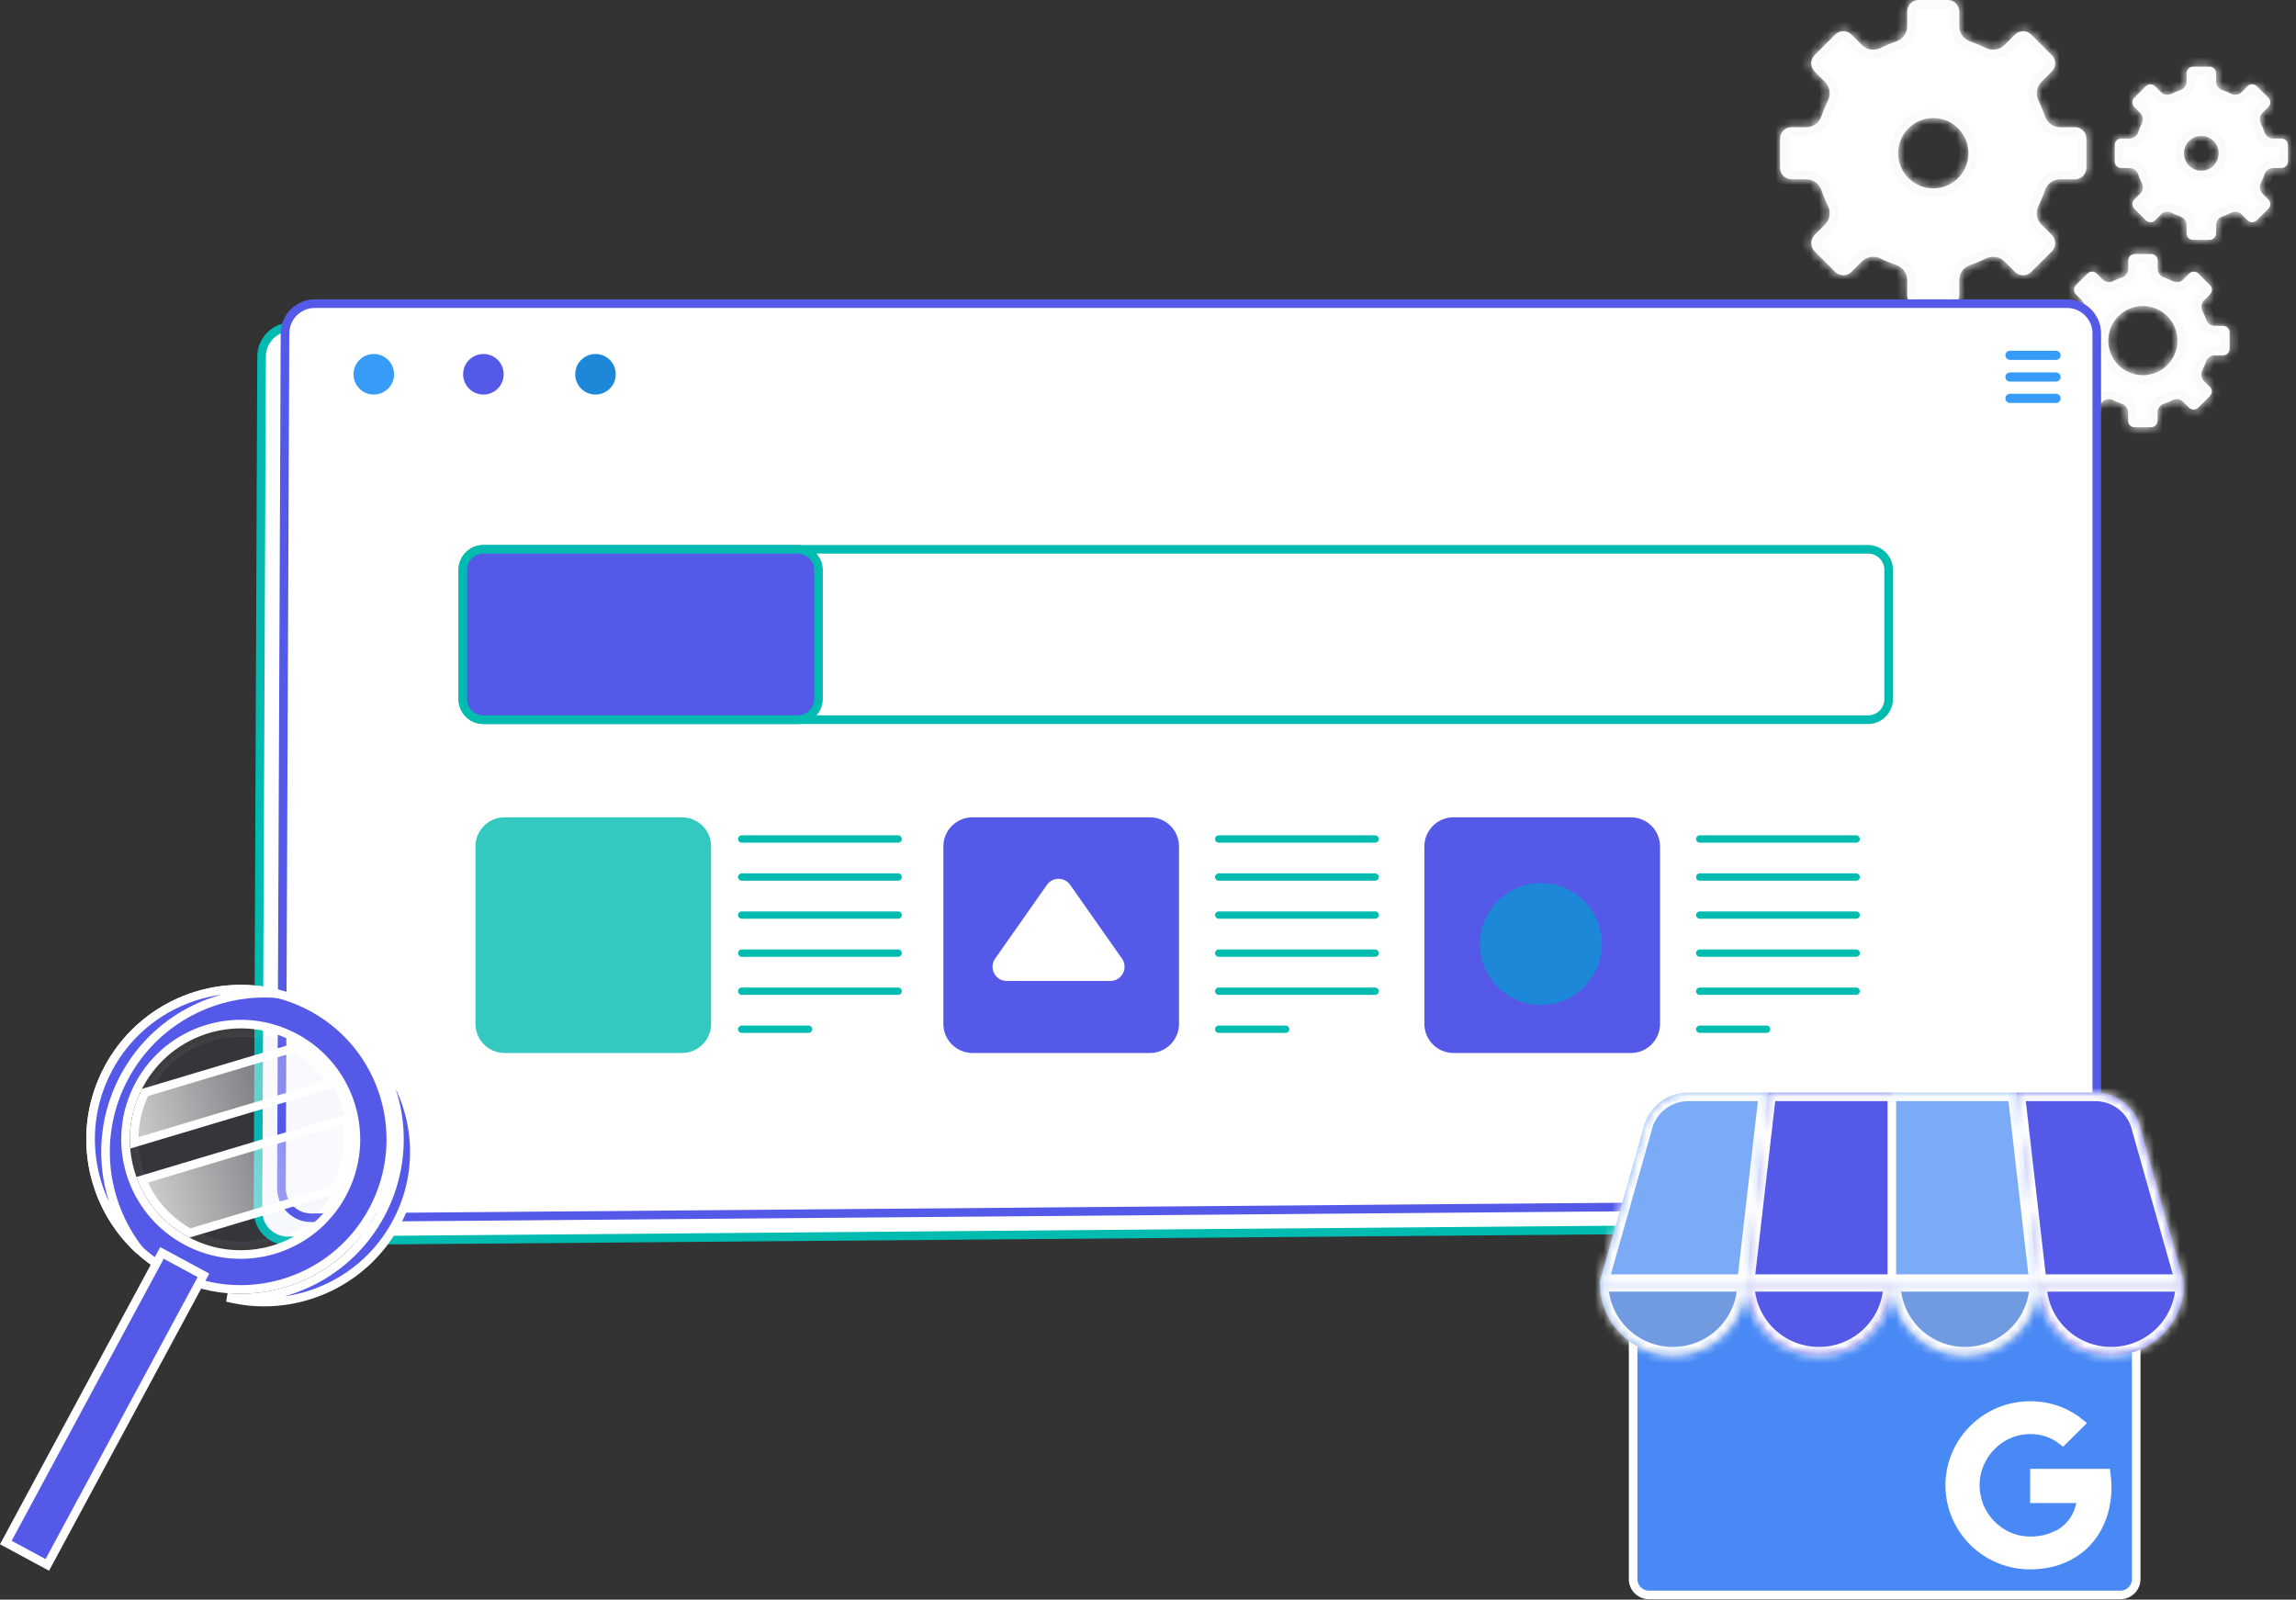 <svg xmlns="http://www.w3.org/2000/svg" width="267" height="186" viewBox="0 0 267 186" fill="none"><rect x="0" y="0" width="267" height="186" fill="#333333" stroke="none"/><path d="M237.639 38H33.889C31.971 38 30.42 39.552 30.42 41.47L30 140.824C30 142.742 31.552 144.294 33.47 144.294L237.639 142.615C239.557 142.615 241.109 141.064 241.109 139.145V41.47C241.109 39.552 239.55 38 237.639 38Z" fill="white" stroke="#00BCB0" stroke-miterlimit="10"></path><mask id="path-2-inside-1_1039_292" fill="white"><path d="M242.631 19.507V16.124C242.631 15.385 242.032 14.792 241.292 14.792H239.567C238.755 14.792 238.049 14.259 237.796 13.493C237.589 12.88 237.343 12.281 237.057 11.708C236.69 10.982 236.817 10.103 237.39 9.53L238.608 8.312C239.128 7.792 239.128 6.946 238.608 6.42L236.211 4.023C235.691 3.503 234.845 3.503 234.319 4.023L233.101 5.241C232.528 5.814 231.649 5.941 230.923 5.574C230.35 5.288 229.757 5.042 229.138 4.835C228.365 4.575 227.839 3.876 227.839 3.064V1.339C227.839 0.599 227.24 0 226.507 0H223.124C222.385 0 221.785 0.599 221.785 1.339V3.064C221.785 3.876 221.252 4.582 220.486 4.835C219.874 5.042 219.274 5.288 218.702 5.574C217.976 5.941 217.097 5.814 216.524 5.241L215.305 4.023C214.786 3.503 213.94 3.503 213.414 4.023L211.016 6.42C210.496 6.94 210.496 7.786 211.016 8.312L212.235 9.53C212.808 10.103 212.934 10.982 212.568 11.708C212.281 12.281 212.035 12.874 211.828 13.493C211.569 14.266 210.869 14.792 210.057 14.792H208.332C207.593 14.792 207 15.391 207 16.124V19.507C207 20.246 207.599 20.846 208.332 20.846H210.057C210.869 20.846 211.575 21.379 211.828 22.145C212.035 22.757 212.281 23.357 212.568 23.929C212.934 24.655 212.808 25.534 212.235 26.107L211.016 27.326C210.496 27.846 210.496 28.691 211.016 29.217L213.414 31.615C213.933 32.135 214.779 32.135 215.305 31.615L216.524 30.396C217.097 29.823 217.976 29.697 218.702 30.063C219.274 30.35 219.867 30.596 220.486 30.802C221.259 31.062 221.785 31.762 221.785 32.574V34.299C221.785 35.038 222.385 35.631 223.124 35.631H226.507C227.246 35.631 227.839 35.032 227.839 34.299V32.574C227.839 31.762 228.372 31.056 229.138 30.802C229.751 30.596 230.35 30.35 230.923 30.063C231.649 29.697 232.528 29.823 233.101 30.396L234.319 31.615C234.839 32.135 235.685 32.135 236.211 31.615L238.608 29.217C239.128 28.698 239.128 27.852 238.608 27.326L237.39 26.107C236.817 25.534 236.69 24.655 237.057 23.929C237.343 23.357 237.589 22.764 237.796 22.145C238.056 21.372 238.755 20.846 239.567 20.846H241.292C242.032 20.839 242.631 20.246 242.631 19.507ZM224.822 21.905C222.564 21.905 220.733 20.073 220.733 17.816C220.733 15.558 222.564 13.726 224.822 13.726C227.08 13.726 228.911 15.558 228.911 17.816C228.911 20.073 227.08 21.905 224.822 21.905Z"></path><path d="M259.274 40.566V38.648C259.274 38.228 258.935 37.895 258.522 37.895H257.549C257.09 37.895 256.69 37.596 256.544 37.156C256.431 36.81 256.291 36.47 256.124 36.151C255.918 35.737 255.984 35.245 256.311 34.918L257.003 34.226C257.296 33.933 257.296 33.453 257.003 33.16L255.651 31.808C255.358 31.515 254.879 31.515 254.586 31.808L253.893 32.501C253.567 32.827 253.074 32.894 252.661 32.687C252.335 32.527 252.002 32.388 251.655 32.268C251.222 32.121 250.916 31.722 250.916 31.262V30.29C250.916 29.87 250.576 29.537 250.163 29.537H248.245C247.826 29.537 247.493 29.877 247.493 30.29V31.262C247.493 31.722 247.193 32.121 246.754 32.268C246.407 32.381 246.068 32.521 245.748 32.687C245.335 32.894 244.842 32.827 244.516 32.501L243.823 31.808C243.53 31.515 243.051 31.515 242.758 31.808L241.406 33.16C241.113 33.453 241.113 33.933 241.406 34.226L242.098 34.918C242.425 35.245 242.491 35.737 242.285 36.151C242.125 36.477 241.985 36.81 241.865 37.156C241.719 37.589 241.319 37.895 240.859 37.895H239.887C239.467 37.895 239.134 38.235 239.134 38.648V40.566C239.134 40.986 239.474 41.319 239.887 41.319H240.859C241.319 41.319 241.719 41.618 241.865 42.058C241.978 42.404 242.118 42.744 242.285 43.064C242.491 43.477 242.425 43.969 242.098 44.296L241.386 44.988C241.093 45.281 241.093 45.761 241.386 46.054L242.738 47.406C243.031 47.699 243.51 47.699 243.803 47.406L244.496 46.713C244.822 46.387 245.315 46.32 245.728 46.527C246.054 46.687 246.387 46.827 246.734 46.946C247.166 47.093 247.473 47.492 247.473 47.952V48.924C247.473 49.344 247.812 49.677 248.225 49.677H250.143C250.563 49.677 250.896 49.337 250.896 48.924V47.952C250.896 47.492 251.196 47.093 251.635 46.946C251.982 46.833 252.321 46.693 252.641 46.527C253.054 46.32 253.547 46.387 253.873 46.713L254.566 47.406C254.859 47.699 255.338 47.699 255.631 47.406L256.983 46.054C257.276 45.761 257.276 45.281 256.983 44.988L256.291 44.296C255.964 43.969 255.898 43.477 256.104 43.064C256.264 42.737 256.404 42.404 256.524 42.058C256.67 41.625 257.07 41.319 257.529 41.319H258.502C258.935 41.325 259.274 40.986 259.274 40.566ZM249.191 43.63C246.967 43.63 245.168 41.831 245.168 39.607C245.168 37.383 246.967 35.584 249.191 35.584C251.416 35.584 253.214 37.383 253.214 39.607C253.214 41.831 251.416 43.63 249.191 43.63Z"></path><path d="M266.061 18.781V16.863C266.061 16.444 265.721 16.11 265.308 16.11H264.336C263.876 16.11 263.477 15.811 263.33 15.371C263.217 15.025 263.077 14.685 262.911 14.366C262.704 13.953 262.771 13.46 263.097 13.133L263.79 12.441C264.083 12.148 264.083 11.668 263.79 11.375L262.438 10.023C262.145 9.73 261.665 9.73 261.372 10.023L260.68 10.716C260.353 11.042 259.86 11.109 259.447 10.902C259.121 10.743 258.788 10.603 258.442 10.483C258.009 10.336 257.703 9.937 257.703 9.477V8.505C257.703 8.085 257.363 7.752 256.95 7.752H255.032C254.612 7.752 254.279 8.092 254.279 8.505V9.477C254.279 9.937 253.98 10.336 253.54 10.483C253.194 10.596 252.854 10.736 252.534 10.902C252.121 11.109 251.629 11.042 251.302 10.716L250.61 10.023C250.317 9.73 249.837 9.73 249.544 10.023L248.192 11.375C247.899 11.668 247.899 12.148 248.192 12.441L248.885 13.133C249.211 13.46 249.278 13.953 249.071 14.366C248.911 14.692 248.772 15.025 248.652 15.371C248.505 15.804 248.105 16.11 247.646 16.11H246.674C246.254 16.11 245.921 16.45 245.921 16.863V18.781C245.921 19.201 246.261 19.534 246.674 19.534H247.646C248.105 19.534 248.505 19.834 248.652 20.273C248.765 20.619 248.905 20.959 249.071 21.279C249.278 21.692 249.211 22.184 248.885 22.511L248.192 23.203C247.899 23.497 247.899 23.976 248.192 24.269L249.544 25.621C249.837 25.914 250.317 25.914 250.61 25.621L251.302 24.928C251.629 24.602 252.121 24.535 252.534 24.742C252.861 24.902 253.194 25.042 253.54 25.162C253.973 25.308 254.279 25.708 254.279 26.167V27.14C254.279 27.559 254.619 27.892 255.032 27.892H256.95C257.37 27.892 257.703 27.552 257.703 27.14V26.167C257.703 25.708 258.002 25.308 258.442 25.162C258.788 25.048 259.128 24.908 259.447 24.742C259.86 24.535 260.353 24.602 260.68 24.928L261.372 25.621C261.665 25.914 262.145 25.914 262.438 25.621L263.79 24.269C264.083 23.976 264.083 23.497 263.79 23.203L263.097 22.511C262.771 22.184 262.704 21.692 262.911 21.279C263.071 20.952 263.21 20.619 263.33 20.273C263.477 19.84 263.876 19.534 264.336 19.534H265.308C265.721 19.54 266.061 19.201 266.061 18.781ZM255.984 19.854C254.865 19.854 253.96 18.948 253.96 17.829C253.96 16.71 254.865 15.804 255.984 15.804C257.103 15.804 258.009 16.71 258.009 17.829C258.009 18.941 257.103 19.854 255.984 19.854Z"></path></mask><path d="M242.631 19.507V16.124C242.631 15.385 242.032 14.792 241.292 14.792H239.567C238.755 14.792 238.049 14.259 237.796 13.493C237.589 12.88 237.343 12.281 237.057 11.708C236.69 10.982 236.817 10.103 237.39 9.53L238.608 8.312C239.128 7.792 239.128 6.946 238.608 6.42L236.211 4.023C235.691 3.503 234.845 3.503 234.319 4.023L233.101 5.241C232.528 5.814 231.649 5.941 230.923 5.574C230.35 5.288 229.757 5.042 229.138 4.835C228.365 4.575 227.839 3.876 227.839 3.064V1.339C227.839 0.599 227.24 0 226.507 0H223.124C222.385 0 221.785 0.599 221.785 1.339V3.064C221.785 3.876 221.252 4.582 220.486 4.835C219.874 5.042 219.274 5.288 218.702 5.574C217.976 5.941 217.097 5.814 216.524 5.241L215.305 4.023C214.786 3.503 213.94 3.503 213.414 4.023L211.016 6.42C210.496 6.94 210.496 7.786 211.016 8.312L212.235 9.53C212.808 10.103 212.934 10.982 212.568 11.708C212.281 12.281 212.035 12.874 211.828 13.493C211.569 14.266 210.869 14.792 210.057 14.792H208.332C207.593 14.792 207 15.391 207 16.124V19.507C207 20.246 207.599 20.846 208.332 20.846H210.057C210.869 20.846 211.575 21.379 211.828 22.145C212.035 22.757 212.281 23.357 212.568 23.929C212.934 24.655 212.808 25.534 212.235 26.107L211.016 27.326C210.496 27.846 210.496 28.691 211.016 29.217L213.414 31.615C213.933 32.135 214.779 32.135 215.305 31.615L216.524 30.396C217.097 29.823 217.976 29.697 218.702 30.063C219.274 30.35 219.867 30.596 220.486 30.802C221.259 31.062 221.785 31.762 221.785 32.574V34.299C221.785 35.038 222.385 35.631 223.124 35.631H226.507C227.246 35.631 227.839 35.032 227.839 34.299V32.574C227.839 31.762 228.372 31.056 229.138 30.802C229.751 30.596 230.35 30.35 230.923 30.063C231.649 29.697 232.528 29.823 233.101 30.396L234.319 31.615C234.839 32.135 235.685 32.135 236.211 31.615L238.608 29.217C239.128 28.698 239.128 27.852 238.608 27.326L237.39 26.107C236.817 25.534 236.69 24.655 237.057 23.929C237.343 23.357 237.589 22.764 237.796 22.145C238.056 21.372 238.755 20.846 239.567 20.846H241.292C242.032 20.839 242.631 20.246 242.631 19.507ZM224.822 21.905C222.564 21.905 220.733 20.073 220.733 17.816C220.733 15.558 222.564 13.726 224.822 13.726C227.08 13.726 228.911 15.558 228.911 17.816C228.911 20.073 227.08 21.905 224.822 21.905Z" fill="white"></path><path d="M259.274 40.566V38.648C259.274 38.228 258.935 37.895 258.522 37.895H257.549C257.09 37.895 256.69 37.596 256.544 37.156C256.431 36.81 256.291 36.47 256.124 36.151C255.918 35.737 255.984 35.245 256.311 34.918L257.003 34.226C257.296 33.933 257.296 33.453 257.003 33.16L255.651 31.808C255.358 31.515 254.879 31.515 254.586 31.808L253.893 32.501C253.567 32.827 253.074 32.894 252.661 32.687C252.335 32.527 252.002 32.388 251.655 32.268C251.222 32.121 250.916 31.722 250.916 31.262V30.29C250.916 29.87 250.576 29.537 250.163 29.537H248.245C247.826 29.537 247.493 29.877 247.493 30.29V31.262C247.493 31.722 247.193 32.121 246.754 32.268C246.407 32.381 246.068 32.521 245.748 32.687C245.335 32.894 244.842 32.827 244.516 32.501L243.823 31.808C243.53 31.515 243.051 31.515 242.758 31.808L241.406 33.16C241.113 33.453 241.113 33.933 241.406 34.226L242.098 34.918C242.425 35.245 242.491 35.737 242.285 36.151C242.125 36.477 241.985 36.81 241.865 37.156C241.719 37.589 241.319 37.895 240.859 37.895H239.887C239.467 37.895 239.134 38.235 239.134 38.648V40.566C239.134 40.986 239.474 41.319 239.887 41.319H240.859C241.319 41.319 241.719 41.618 241.865 42.058C241.978 42.404 242.118 42.744 242.285 43.064C242.491 43.477 242.425 43.969 242.098 44.296L241.386 44.988C241.093 45.281 241.093 45.761 241.386 46.054L242.738 47.406C243.031 47.699 243.51 47.699 243.803 47.406L244.496 46.713C244.822 46.387 245.315 46.32 245.728 46.527C246.054 46.687 246.387 46.827 246.734 46.946C247.166 47.093 247.473 47.492 247.473 47.952V48.924C247.473 49.344 247.812 49.677 248.225 49.677H250.143C250.563 49.677 250.896 49.337 250.896 48.924V47.952C250.896 47.492 251.196 47.093 251.635 46.946C251.982 46.833 252.321 46.693 252.641 46.527C253.054 46.32 253.547 46.387 253.873 46.713L254.566 47.406C254.859 47.699 255.338 47.699 255.631 47.406L256.983 46.054C257.276 45.761 257.276 45.281 256.983 44.988L256.291 44.296C255.964 43.969 255.898 43.477 256.104 43.064C256.264 42.737 256.404 42.404 256.524 42.058C256.67 41.625 257.07 41.319 257.529 41.319H258.502C258.935 41.325 259.274 40.986 259.274 40.566ZM249.191 43.63C246.967 43.63 245.168 41.831 245.168 39.607C245.168 37.383 246.967 35.584 249.191 35.584C251.416 35.584 253.214 37.383 253.214 39.607C253.214 41.831 251.416 43.63 249.191 43.63Z" fill="white"></path><path d="M266.061 18.781V16.863C266.061 16.444 265.721 16.11 265.308 16.11H264.336C263.876 16.11 263.477 15.811 263.33 15.371C263.217 15.025 263.077 14.685 262.911 14.366C262.704 13.953 262.771 13.46 263.097 13.133L263.79 12.441C264.083 12.148 264.083 11.668 263.79 11.375L262.438 10.023C262.145 9.73 261.665 9.73 261.372 10.023L260.68 10.716C260.353 11.042 259.86 11.109 259.447 10.902C259.121 10.743 258.788 10.603 258.442 10.483C258.009 10.336 257.703 9.937 257.703 9.477V8.505C257.703 8.085 257.363 7.752 256.95 7.752H255.032C254.612 7.752 254.279 8.092 254.279 8.505V9.477C254.279 9.937 253.98 10.336 253.54 10.483C253.194 10.596 252.854 10.736 252.534 10.902C252.121 11.109 251.629 11.042 251.302 10.716L250.61 10.023C250.317 9.73 249.837 9.73 249.544 10.023L248.192 11.375C247.899 11.668 247.899 12.148 248.192 12.441L248.885 13.133C249.211 13.46 249.278 13.953 249.071 14.366C248.911 14.692 248.772 15.025 248.652 15.371C248.505 15.804 248.105 16.11 247.646 16.11H246.674C246.254 16.11 245.921 16.45 245.921 16.863V18.781C245.921 19.201 246.261 19.534 246.674 19.534H247.646C248.105 19.534 248.505 19.834 248.652 20.273C248.765 20.619 248.905 20.959 249.071 21.279C249.278 21.692 249.211 22.184 248.885 22.511L248.192 23.203C247.899 23.497 247.899 23.976 248.192 24.269L249.544 25.621C249.837 25.914 250.317 25.914 250.61 25.621L251.302 24.928C251.629 24.602 252.121 24.535 252.534 24.742C252.861 24.902 253.194 25.042 253.54 25.162C253.973 25.308 254.279 25.708 254.279 26.167V27.14C254.279 27.559 254.619 27.892 255.032 27.892H256.95C257.37 27.892 257.703 27.552 257.703 27.14V26.167C257.703 25.708 258.002 25.308 258.442 25.162C258.788 25.048 259.128 24.908 259.447 24.742C259.86 24.535 260.353 24.602 260.68 24.928L261.372 25.621C261.665 25.914 262.145 25.914 262.438 25.621L263.79 24.269C264.083 23.976 264.083 23.497 263.79 23.203L263.097 22.511C262.771 22.184 262.704 21.692 262.911 21.279C263.071 20.952 263.21 20.619 263.33 20.273C263.477 19.84 263.876 19.534 264.336 19.534H265.308C265.721 19.54 266.061 19.201 266.061 18.781ZM255.984 19.854C254.865 19.854 253.96 18.948 253.96 17.829C253.96 16.71 254.865 15.804 255.984 15.804C257.103 15.804 258.009 16.71 258.009 17.829C258.009 18.941 257.103 19.854 255.984 19.854Z" fill="white"></path><path d="M242.631 19.507V16.124C242.631 15.385 242.032 14.792 241.292 14.792H239.567C238.755 14.792 238.049 14.259 237.796 13.493C237.589 12.88 237.343 12.281 237.057 11.708C236.69 10.982 236.817 10.103 237.39 9.53L238.608 8.312C239.128 7.792 239.128 6.946 238.608 6.42L236.211 4.023C235.691 3.503 234.845 3.503 234.319 4.023L233.101 5.241C232.528 5.814 231.649 5.941 230.923 5.574C230.35 5.288 229.757 5.042 229.138 4.835C228.365 4.575 227.839 3.876 227.839 3.064V1.339C227.839 0.599 227.24 0 226.507 0H223.124C222.385 0 221.785 0.599 221.785 1.339V3.064C221.785 3.876 221.252 4.582 220.486 4.835C219.874 5.042 219.274 5.288 218.702 5.574C217.976 5.941 217.097 5.814 216.524 5.241L215.305 4.023C214.786 3.503 213.94 3.503 213.414 4.023L211.016 6.42C210.496 6.94 210.496 7.786 211.016 8.312L212.235 9.53C212.808 10.103 212.934 10.982 212.568 11.708C212.281 12.281 212.035 12.874 211.828 13.493C211.569 14.266 210.869 14.792 210.057 14.792H208.332C207.593 14.792 207 15.391 207 16.124V19.507C207 20.246 207.599 20.846 208.332 20.846H210.057C210.869 20.846 211.575 21.379 211.828 22.145C212.035 22.757 212.281 23.357 212.568 23.929C212.934 24.655 212.808 25.534 212.235 26.107L211.016 27.326C210.496 27.846 210.496 28.691 211.016 29.217L213.414 31.615C213.933 32.135 214.779 32.135 215.305 31.615L216.524 30.396C217.097 29.823 217.976 29.697 218.702 30.063C219.274 30.35 219.867 30.596 220.486 30.802C221.259 31.062 221.785 31.762 221.785 32.574V34.299C221.785 35.038 222.385 35.631 223.124 35.631H226.507C227.246 35.631 227.839 35.032 227.839 34.299V32.574C227.839 31.762 228.372 31.056 229.138 30.802C229.751 30.596 230.35 30.35 230.923 30.063C231.649 29.697 232.528 29.823 233.101 30.396L234.319 31.615C234.839 32.135 235.685 32.135 236.211 31.615L238.608 29.217C239.128 28.698 239.128 27.852 238.608 27.326L237.39 26.107C236.817 25.534 236.69 24.655 237.057 23.929C237.343 23.357 237.589 22.764 237.796 22.145C238.056 21.372 238.755 20.846 239.567 20.846H241.292C242.032 20.839 242.631 20.246 242.631 19.507ZM224.822 21.905C222.564 21.905 220.733 20.073 220.733 17.816C220.733 15.558 222.564 13.726 224.822 13.726C227.08 13.726 228.911 15.558 228.911 17.816C228.911 20.073 227.08 21.905 224.822 21.905Z" stroke="#FAFAFA" stroke-width="2" mask="url(#path-2-inside-1_1039_292)"></path><path d="M259.274 40.566V38.648C259.274 38.228 258.935 37.895 258.522 37.895H257.549C257.09 37.895 256.69 37.596 256.544 37.156C256.431 36.81 256.291 36.47 256.124 36.151C255.918 35.737 255.984 35.245 256.311 34.918L257.003 34.226C257.296 33.933 257.296 33.453 257.003 33.16L255.651 31.808C255.358 31.515 254.879 31.515 254.586 31.808L253.893 32.501C253.567 32.827 253.074 32.894 252.661 32.687C252.335 32.527 252.002 32.388 251.655 32.268C251.222 32.121 250.916 31.722 250.916 31.262V30.29C250.916 29.87 250.576 29.537 250.163 29.537H248.245C247.826 29.537 247.493 29.877 247.493 30.29V31.262C247.493 31.722 247.193 32.121 246.754 32.268C246.407 32.381 246.068 32.521 245.748 32.687C245.335 32.894 244.842 32.827 244.516 32.501L243.823 31.808C243.53 31.515 243.051 31.515 242.758 31.808L241.406 33.16C241.113 33.453 241.113 33.933 241.406 34.226L242.098 34.918C242.425 35.245 242.491 35.737 242.285 36.151C242.125 36.477 241.985 36.81 241.865 37.156C241.719 37.589 241.319 37.895 240.859 37.895H239.887C239.467 37.895 239.134 38.235 239.134 38.648V40.566C239.134 40.986 239.474 41.319 239.887 41.319H240.859C241.319 41.319 241.719 41.618 241.865 42.058C241.978 42.404 242.118 42.744 242.285 43.064C242.491 43.477 242.425 43.969 242.098 44.296L241.386 44.988C241.093 45.281 241.093 45.761 241.386 46.054L242.738 47.406C243.031 47.699 243.51 47.699 243.803 47.406L244.496 46.713C244.822 46.387 245.315 46.32 245.728 46.527C246.054 46.687 246.387 46.827 246.734 46.946C247.166 47.093 247.473 47.492 247.473 47.952V48.924C247.473 49.344 247.812 49.677 248.225 49.677H250.143C250.563 49.677 250.896 49.337 250.896 48.924V47.952C250.896 47.492 251.196 47.093 251.635 46.946C251.982 46.833 252.321 46.693 252.641 46.527C253.054 46.32 253.547 46.387 253.873 46.713L254.566 47.406C254.859 47.699 255.338 47.699 255.631 47.406L256.983 46.054C257.276 45.761 257.276 45.281 256.983 44.988L256.291 44.296C255.964 43.969 255.898 43.477 256.104 43.064C256.264 42.737 256.404 42.404 256.524 42.058C256.67 41.625 257.07 41.319 257.529 41.319H258.502C258.935 41.325 259.274 40.986 259.274 40.566ZM249.191 43.63C246.967 43.63 245.168 41.831 245.168 39.607C245.168 37.383 246.967 35.584 249.191 35.584C251.416 35.584 253.214 37.383 253.214 39.607C253.214 41.831 251.416 43.63 249.191 43.63Z" stroke="#FAFAFA" stroke-width="2" mask="url(#path-2-inside-1_1039_292)"></path><path d="M266.061 18.781V16.863C266.061 16.444 265.721 16.11 265.308 16.11H264.336C263.876 16.11 263.477 15.811 263.33 15.371C263.217 15.025 263.077 14.685 262.911 14.366C262.704 13.953 262.771 13.46 263.097 13.133L263.79 12.441C264.083 12.148 264.083 11.668 263.79 11.375L262.438 10.023C262.145 9.73 261.665 9.73 261.372 10.023L260.68 10.716C260.353 11.042 259.86 11.109 259.447 10.902C259.121 10.743 258.788 10.603 258.442 10.483C258.009 10.336 257.703 9.937 257.703 9.477V8.505C257.703 8.085 257.363 7.752 256.95 7.752H255.032C254.612 7.752 254.279 8.092 254.279 8.505V9.477C254.279 9.937 253.98 10.336 253.54 10.483C253.194 10.596 252.854 10.736 252.534 10.902C252.121 11.109 251.629 11.042 251.302 10.716L250.61 10.023C250.317 9.73 249.837 9.73 249.544 10.023L248.192 11.375C247.899 11.668 247.899 12.148 248.192 12.441L248.885 13.133C249.211 13.46 249.278 13.953 249.071 14.366C248.911 14.692 248.772 15.025 248.652 15.371C248.505 15.804 248.105 16.11 247.646 16.11H246.674C246.254 16.11 245.921 16.45 245.921 16.863V18.781C245.921 19.201 246.261 19.534 246.674 19.534H247.646C248.105 19.534 248.505 19.834 248.652 20.273C248.765 20.619 248.905 20.959 249.071 21.279C249.278 21.692 249.211 22.184 248.885 22.511L248.192 23.203C247.899 23.497 247.899 23.976 248.192 24.269L249.544 25.621C249.837 25.914 250.317 25.914 250.61 25.621L251.302 24.928C251.629 24.602 252.121 24.535 252.534 24.742C252.861 24.902 253.194 25.042 253.54 25.162C253.973 25.308 254.279 25.708 254.279 26.167V27.14C254.279 27.559 254.619 27.892 255.032 27.892H256.95C257.37 27.892 257.703 27.552 257.703 27.14V26.167C257.703 25.708 258.002 25.308 258.442 25.162C258.788 25.048 259.128 24.908 259.447 24.742C259.86 24.535 260.353 24.602 260.68 24.928L261.372 25.621C261.665 25.914 262.145 25.914 262.438 25.621L263.79 24.269C264.083 23.976 264.083 23.497 263.79 23.203L263.097 22.511C262.771 22.184 262.704 21.692 262.911 21.279C263.071 20.952 263.21 20.619 263.33 20.273C263.477 19.84 263.876 19.534 264.336 19.534H265.308C265.721 19.54 266.061 19.201 266.061 18.781ZM255.984 19.854C254.865 19.854 253.96 18.948 253.96 17.829C253.96 16.71 254.865 15.804 255.984 15.804C257.103 15.804 258.009 16.71 258.009 17.829C258.009 18.941 257.103 19.854 255.984 19.854Z" stroke="#FAFAFA" stroke-width="2" mask="url(#path-2-inside-1_1039_292)"></path><path d="M240.363 35.308H36.614C34.696 35.308 33.144 36.86 33.144 38.778L32.725 138.132C32.725 140.05 34.276 141.602 36.194 141.602L240.363 139.924C242.281 139.924 243.833 138.372 243.833 136.454V38.778C243.833 36.86 242.275 35.308 240.363 35.308Z" fill="white" stroke="#5559E7" stroke-miterlimit="10"></path><path d="M219.63 66.269V66.271V81.289C219.63 82.611 218.556 83.686 217.233 83.686H56.215C54.892 83.686 53.817 82.611 53.817 81.289V66.271C53.817 64.948 54.892 63.873 56.215 63.873H217.233C218.563 63.873 219.636 64.949 219.63 66.269Z" fill="white" stroke="#00BCB0"></path><path d="M56.215 63.873H92.745C94.093 63.873 95.188 64.968 95.188 66.324V81.242C95.188 82.591 94.094 83.686 92.745 83.686H56.215C54.892 83.686 53.817 82.611 53.817 81.289V66.271C53.817 64.948 54.892 63.873 56.215 63.873Z" fill="#5559E7" stroke="#00BCB0"></path><path d="M79.305 95.035H58.679C56.807 95.035 55.289 96.554 55.289 98.425V119.051C55.289 120.923 56.807 122.441 58.679 122.441H79.305C81.177 122.441 82.695 120.923 82.695 119.051V98.425C82.702 96.554 81.183 95.035 79.305 95.035Z" fill="#33C9C0"></path><path d="M133.717 95.035H113.091C111.22 95.035 109.701 96.554 109.701 98.425V119.051C109.701 120.923 111.22 122.441 113.091 122.441H133.717C135.589 122.441 137.107 120.923 137.107 119.051V98.425C137.107 96.554 135.589 95.035 133.717 95.035Z" fill="#5559E7"></path><path d="M86.251 97.986C86.018 97.986 85.825 97.792 85.825 97.559C85.825 97.326 86.018 97.133 86.251 97.133H104.447C104.68 97.133 104.873 97.326 104.873 97.559C104.873 97.792 104.68 97.986 104.447 97.986H86.251Z" fill="#00BCB0"></path><path d="M86.251 102.408C86.018 102.408 85.825 102.215 85.825 101.981C85.825 101.748 86.018 101.555 86.251 101.555H104.447C104.68 101.555 104.873 101.748 104.873 101.981C104.873 102.215 104.68 102.408 104.447 102.408H86.251Z" fill="#00BCB0"></path><path d="M86.251 106.83C86.018 106.83 85.825 106.637 85.825 106.404C85.825 106.171 86.018 105.978 86.251 105.978H104.447C104.68 105.978 104.873 106.171 104.873 106.404C104.873 106.637 104.68 106.83 104.447 106.83H86.251Z" fill="#00BCB0"></path><path d="M86.251 111.259C86.018 111.259 85.825 111.066 85.825 110.833C85.825 110.6 86.018 110.406 86.251 110.406H104.447C104.68 110.406 104.873 110.6 104.873 110.833C104.873 111.066 104.68 111.259 104.447 111.259H86.251Z" fill="#00BCB0"></path><path d="M86.251 115.681C86.018 115.681 85.825 115.488 85.825 115.255C85.825 115.022 86.018 114.829 86.251 114.829H104.447C104.68 114.829 104.873 115.022 104.873 115.255C104.873 115.488 104.68 115.681 104.447 115.681H86.251Z" fill="#00BCB0"></path><path d="M86.251 120.103C86.018 120.103 85.825 119.91 85.825 119.677C85.825 119.444 86.018 119.251 86.251 119.251H94.037C94.27 119.251 94.463 119.444 94.463 119.677C94.463 119.91 94.27 120.103 94.037 120.103H86.251Z" fill="#00BCB0"></path><path d="M141.722 97.986C141.489 97.986 141.296 97.792 141.296 97.559C141.296 97.326 141.489 97.133 141.722 97.133H159.917C160.15 97.133 160.343 97.326 160.343 97.559C160.343 97.792 160.15 97.986 159.917 97.986H141.722Z" fill="#00BCB0"></path><path d="M141.722 102.408C141.489 102.408 141.296 102.215 141.296 101.981C141.296 101.748 141.489 101.555 141.722 101.555H159.917C160.15 101.555 160.343 101.748 160.343 101.981C160.343 102.215 160.15 102.408 159.917 102.408H141.722Z" fill="#00BCB0"></path><path d="M141.722 106.83C141.489 106.83 141.296 106.637 141.296 106.404C141.296 106.171 141.489 105.978 141.722 105.978H159.917C160.15 105.978 160.343 106.171 160.343 106.404C160.343 106.637 160.15 106.83 159.917 106.83H141.722Z" fill="#00BCB0"></path><path d="M141.722 111.259C141.489 111.259 141.296 111.066 141.296 110.833C141.296 110.6 141.489 110.406 141.722 110.406H159.917C160.15 110.406 160.343 110.6 160.343 110.833C160.343 111.066 160.15 111.259 159.917 111.259H141.722Z" fill="#00BCB0"></path><path d="M141.722 115.681C141.489 115.681 141.296 115.488 141.296 115.255C141.296 115.022 141.489 114.829 141.722 114.829H159.917C160.15 114.829 160.343 115.022 160.343 115.255C160.343 115.488 160.15 115.681 159.917 115.681H141.722Z" fill="#00BCB0"></path><path d="M141.722 120.103C141.489 120.103 141.296 119.91 141.296 119.677C141.296 119.444 141.489 119.251 141.722 119.251H149.508C149.741 119.251 149.934 119.444 149.934 119.677C149.934 119.91 149.741 120.103 149.508 120.103H141.722Z" fill="#00BCB0"></path><path d="M189.655 95.035H169.029C167.157 95.035 165.639 96.554 165.639 98.425V119.051C165.639 120.923 167.157 122.441 169.029 122.441H189.655C191.526 122.441 193.045 120.923 193.045 119.051V98.425C193.045 96.554 191.526 95.035 189.655 95.035Z" fill="#5559E7"></path><path d="M197.66 97.986C197.427 97.986 197.233 97.792 197.233 97.559C197.233 97.326 197.427 97.133 197.66 97.133H215.855C216.088 97.133 216.281 97.326 216.281 97.559C216.281 97.792 216.088 97.986 215.855 97.986H197.66Z" fill="#00BCB0"></path><path d="M197.66 102.408C197.427 102.408 197.233 102.215 197.233 101.981C197.233 101.748 197.427 101.555 197.66 101.555H215.855C216.088 101.555 216.281 101.748 216.281 101.981C216.281 102.215 216.088 102.408 215.855 102.408H197.66Z" fill="#00BCB0"></path><path d="M197.66 106.83C197.427 106.83 197.233 106.637 197.233 106.404C197.233 106.171 197.427 105.978 197.66 105.978H215.855C216.088 105.978 216.281 106.171 216.281 106.404C216.281 106.637 216.088 106.83 215.855 106.83H197.66Z" fill="#00BCB0"></path><path d="M197.66 111.259C197.427 111.259 197.233 111.066 197.233 110.833C197.233 110.6 197.427 110.406 197.66 110.406H215.855C216.088 110.406 216.281 110.6 216.281 110.833C216.281 111.066 216.088 111.259 215.855 111.259H197.66Z" fill="#00BCB0"></path><path d="M197.66 115.681C197.427 115.681 197.233 115.488 197.233 115.255C197.233 115.022 197.427 114.829 197.66 114.829H215.855C216.088 114.829 216.281 115.022 216.281 115.255C216.281 115.488 216.088 115.681 215.855 115.681H197.66Z" fill="#00BCB0"></path><path d="M197.66 120.103C197.427 120.103 197.233 119.91 197.233 119.677C197.233 119.444 197.427 119.251 197.66 119.251H205.445C205.678 119.251 205.871 119.444 205.871 119.677C205.871 119.91 205.678 120.103 205.445 120.103H197.66Z" fill="#00BCB0"></path><path fill-rule="evenodd" clip-rule="evenodd" d="M239.098 40.783H233.737C233.444 40.783 233.204 41.023 233.204 41.316C233.204 41.609 233.444 41.849 233.737 41.849H239.098C239.391 41.849 239.631 41.609 239.631 41.316C239.631 41.023 239.391 40.783 239.098 40.783Z" fill="#379CF7"></path><path fill-rule="evenodd" clip-rule="evenodd" d="M239.098 43.307H233.737C233.444 43.307 233.204 43.547 233.204 43.84C233.204 44.133 233.444 44.373 233.737 44.373H239.098C239.391 44.373 239.631 44.133 239.631 43.84C239.631 43.547 239.391 43.307 239.098 43.307Z" fill="#379CF7"></path><path fill-rule="evenodd" clip-rule="evenodd" d="M239.098 45.791H233.737C233.444 45.791 233.204 46.031 233.204 46.324C233.204 46.617 233.444 46.857 233.737 46.857H239.098C239.391 46.857 239.631 46.617 239.631 46.324C239.631 46.031 239.391 45.791 239.098 45.791Z" fill="#379CF7"></path><path d="M45.825 43.52C45.825 44.825 44.766 45.878 43.467 45.878C42.162 45.878 41.109 44.819 41.109 43.52C41.109 42.215 42.168 41.162 43.467 41.162C44.766 41.156 45.825 42.215 45.825 43.52Z" fill="#379CF7"></path><path d="M58.572 43.52C58.572 44.825 57.513 45.878 56.214 45.878C54.909 45.878 53.856 44.819 53.856 43.52C53.856 42.215 54.915 41.162 56.214 41.162C57.519 41.156 58.572 42.215 58.572 43.52Z" fill="#5559E7"></path><path d="M71.606 43.52C71.606 44.825 70.547 45.878 69.248 45.878C67.943 45.878 66.891 44.819 66.891 43.52C66.891 42.215 67.95 41.162 69.248 41.162C70.554 41.156 71.606 42.215 71.606 43.52Z" fill="#1D88D8"></path><path d="M130.474 111.465L124.447 102.887C123.787 101.955 122.409 101.955 121.749 102.887L115.722 111.465C114.956 112.558 115.735 114.063 117.067 114.063H129.122C130.461 114.056 131.24 112.558 130.474 111.465Z" fill="white"></path><path d="M179.192 116.853C183.105 116.853 186.278 113.681 186.278 109.767C186.278 105.854 183.105 102.681 179.192 102.681C175.278 102.681 172.105 105.854 172.105 109.767C172.105 113.681 175.278 116.853 179.192 116.853Z" fill="#1D88D8"></path><path d="M46.09 142.224C42.208 149.422 34.001 152.797 26.424 150.866C33.526 151.47 40.638 147.909 44.24 141.233L44.24 141.233C47.841 134.553 46.9 126.642 42.481 121.037C48.28 126.306 49.977 135.026 46.09 142.223L46.09 142.224Z" fill="#5559E7" stroke="white"></path><path d="M12.631 124.19C17.208 115.709 27.801 112.536 36.282 117.114C44.764 121.691 47.93 132.277 43.359 140.765C38.781 149.247 28.189 152.419 19.707 147.842C11.226 143.264 8.053 132.672 12.631 124.19ZM16.206 126.12C12.691 132.63 15.127 140.752 21.637 144.266C28.147 147.781 36.269 145.345 39.783 138.836C43.298 132.325 40.862 124.203 34.353 120.689C27.842 117.174 19.72 119.61 16.206 126.12Z" fill="#5559E7" stroke="white"></path><path d="M12.631 124.184L12.631 124.184C16.514 116.979 24.741 113.605 32.329 115.558C25.219 114.943 18.089 118.508 14.488 125.188C10.887 131.864 11.819 139.768 16.224 145.368C10.438 140.097 8.747 131.386 12.631 124.184Z" fill="#5559E7" stroke="white"></path><path opacity="0.05" d="M16.984 126.774C20.134 120.698 27.611 118.317 33.692 121.467C39.774 124.616 42.149 132.094 38.999 138.175C35.85 144.251 28.372 146.632 22.291 143.482C16.215 140.333 13.834 132.849 16.984 126.774Z" fill="#5559E7" stroke="white"></path><path d="M34.305 121.81C36.109 122.877 37.55 124.334 38.576 126.019L15.609 132.89C15.538 130.923 15.937 128.915 16.863 127.028L34.305 121.81Z" fill="url(#paint0_linear_1039_292)" stroke="white"></path><path d="M39 138.175L39 138.175L38.996 138.182C38.971 138.233 38.943 138.285 38.915 138.336L22.081 143.368C19.474 141.953 17.575 139.736 16.528 137.184L40.161 130.115C40.676 132.761 40.339 135.592 39 138.175Z" fill="url(#paint1_linear_1039_292)" stroke="white"></path><path d="M0.677 179.363L18.837 145.691L23.66 148.293L5.501 181.964L0.677 179.363Z" fill="#5559E7" stroke="white"></path><path d="M191.773 142.294H246.559C247.588 142.294 248.416 143.121 248.416 144.134V183.621C248.416 184.633 247.588 185.46 246.559 185.46H191.773C190.744 185.46 189.916 184.633 189.916 183.621V144.134C189.916 143.121 190.744 142.294 191.773 142.294Z" fill="#4989F5" stroke="white"></path><mask id="path-43-inside-2_1039_292" fill="white"><path d="M191.087 131.239L191.066 131.315C191.072 131.288 191.082 131.263 191.087 131.239Z"></path></mask><path d="M191.087 131.239L191.066 131.315C191.072 131.288 191.082 131.263 191.087 131.239Z" fill="#7BABF7"></path><path d="M191.087 131.239L192.06 131.471L190.124 130.97L191.087 131.239ZM191.066 131.315L190.084 131.126L192.03 131.584L191.066 131.315ZM190.124 130.97L190.103 131.045L192.03 131.584L192.051 131.508L190.124 130.97ZM192.048 131.503C192.044 131.528 192.039 131.548 192.035 131.559C192.032 131.57 192.03 131.577 192.031 131.574C192.031 131.573 192.032 131.573 192.032 131.571C192.033 131.57 192.033 131.568 192.034 131.565C192.035 131.561 192.037 131.554 192.04 131.546C192.045 131.53 192.052 131.504 192.06 131.471L190.115 131.007C190.12 130.987 190.124 130.972 190.125 130.969C190.125 130.968 190.127 130.963 190.122 130.978C190.119 130.987 190.113 131.007 190.107 131.03C190.1 131.055 190.092 131.087 190.084 131.126L192.048 131.503Z" fill="white" mask="url(#path-43-inside-2_1039_292)"></path><mask id="path-45-inside-3_1039_292" fill="white"><path d="M203.002 149.19H220.002V127.04H205.547L203.002 149.19Z"></path><path d="M237.002 149.19H220.002V127.04H234.456L237.002 149.19ZM248.916 131.239L248.937 131.314C248.932 131.288 248.922 131.263 248.916 131.239Z"></path><path d="M248.937 131.314L248.916 131.239C248.377 128.789 246.192 127.041 243.666 127.04L234.456 127.04L237 149.19H254L248.937 131.314Z"></path><path d="M191.066 131.314L191.087 131.238C191.626 128.788 193.811 127.041 196.337 127.04L205.547 127.04L203 149.19H186L191.066 131.314Z"></path><path fill-rule="evenodd" clip-rule="evenodd" d="M203.03 149.184C203.03 153.842 199.227 157.618 194.535 157.618C189.843 157.618 186.04 153.842 186.04 149.184H203.03Z"></path><path fill-rule="evenodd" clip-rule="evenodd" d="M220.021 149.184C220.021 153.842 216.217 157.618 211.525 157.618C206.834 157.618 203.03 153.842 203.03 149.184H220.021Z"></path><path fill-rule="evenodd" clip-rule="evenodd" d="M237.012 149.184C237.012 153.842 233.208 157.618 228.517 157.618C223.825 157.618 220.021 153.842 220.021 149.184H237.012Z"></path><path fill-rule="evenodd" clip-rule="evenodd" d="M254 149.184C254 153.842 250.197 157.618 245.505 157.618C240.813 157.618 237.01 153.842 237.01 149.184H254Z"></path></mask><path d="M203.002 149.19H220.002V127.04H205.547L203.002 149.19Z" fill="#5559E7"></path><path d="M237.002 149.19H220.002V127.04H234.456L237.002 149.19ZM248.916 131.239L248.937 131.314C248.932 131.288 248.922 131.263 248.916 131.239Z" fill="#7BABF7"></path><path d="M248.937 131.314L248.916 131.239C248.377 128.789 246.192 127.041 243.666 127.04L234.456 127.04L237 149.19H254L248.937 131.314Z" fill="#5559E7"></path><path d="M191.066 131.314L191.087 131.238C191.626 128.788 193.811 127.041 196.337 127.04L205.547 127.04L203 149.19H186L191.066 131.314Z" fill="#7BABF7"></path><path fill-rule="evenodd" clip-rule="evenodd" d="M203.03 149.184C203.03 153.842 199.227 157.618 194.535 157.618C189.843 157.618 186.04 153.842 186.04 149.184H203.03Z" fill="#709BE0"></path><path fill-rule="evenodd" clip-rule="evenodd" d="M220.021 149.184C220.021 153.842 216.217 157.618 211.525 157.618C206.834 157.618 203.03 153.842 203.03 149.184H220.021Z" fill="#5559E7"></path><path fill-rule="evenodd" clip-rule="evenodd" d="M237.012 149.184C237.012 153.842 233.208 157.618 228.517 157.618C223.825 157.618 220.021 153.842 220.021 149.184H237.012Z" fill="#709BE0"></path><path fill-rule="evenodd" clip-rule="evenodd" d="M254 149.184C254 153.842 250.197 157.618 245.505 157.618C240.813 157.618 237.01 153.842 237.01 149.184H254Z" fill="#5559E7"></path><path d="M220.502 149.19V127.04H219.502V149.19H220.502ZM248.434 131.373L248.456 131.449L249.419 131.18L249.398 131.104L248.434 131.373ZM203.002 149.19L202.008 149.076L201.88 150.19H203.002V149.19ZM237.002 149.19V150.19H238.123L237.995 149.076L237.002 149.19ZM248.916 131.239L247.939 131.454L247.941 131.462L247.943 131.471L248.916 131.239ZM248.937 131.314L247.955 131.503L247.963 131.545L247.975 131.587L248.937 131.314ZM243.666 127.04L243.667 126.04H243.666L243.666 127.04ZM237 149.19L236.006 149.304L236.108 150.19H237V149.19ZM254 149.19V150.19H255.322L254.962 148.918L254 149.19ZM191.066 131.314L192.028 131.587L192.029 131.583L191.066 131.314ZM191.087 131.238L192.05 131.507L192.058 131.48L192.064 131.453L191.087 131.238ZM196.337 127.04L196.337 126.04L196.336 126.04L196.337 127.04ZM203 149.19V150.19H203.892L203.993 149.304L203 149.19ZM186 149.19L185.038 148.918L184.677 150.19H186V149.19ZM186.04 149.184V148.184H185.04V149.184H186.04ZM237.012 149.184H238.012V148.184H237.012V149.184ZM254 149.184H255V148.184H254V149.184ZM237.01 149.184V148.184H236.01V149.184H237.01ZM203.002 150.19H220.002V148.19H203.002V150.19ZM220.002 126.04H205.547V128.04H220.002V126.04ZM204.554 126.926L202.008 149.076L203.995 149.304L206.541 127.154L204.554 126.926ZM237.002 148.19H220.002V150.19H237.002V148.19ZM220.002 128.04H234.456V126.04H220.002V128.04ZM233.463 127.154L236.008 149.304L237.995 149.076L235.45 126.926L233.463 127.154ZM249.919 131.126C249.912 131.087 249.903 131.054 249.897 131.03C249.89 131.006 249.884 130.987 249.881 130.977C249.877 130.963 249.878 130.968 249.878 130.968C249.879 130.972 249.884 130.986 249.889 131.007L247.943 131.471C247.951 131.503 247.959 131.53 247.964 131.546C247.966 131.554 247.968 131.561 247.97 131.565C247.97 131.567 247.971 131.57 247.971 131.571C247.972 131.572 247.972 131.573 247.972 131.574C247.973 131.577 247.971 131.57 247.968 131.559C247.965 131.548 247.96 131.528 247.955 131.503L249.919 131.126ZM249.893 131.024C249.252 128.111 246.657 126.041 243.667 126.04L243.665 128.04C245.727 128.041 247.502 129.467 247.939 131.454L249.893 131.024ZM243.666 126.04L234.456 126.04L234.456 128.04L243.666 128.04L243.666 126.04ZM233.463 127.154L236.006 149.304L237.993 149.076L235.45 126.926L233.463 127.154ZM237 150.19H254V148.19H237V150.19ZM254.962 148.918L249.899 131.042L247.975 131.587L253.038 149.463L254.962 148.918ZM192.029 131.583L192.05 131.507L190.124 130.969L190.103 131.045L192.029 131.583ZM192.064 131.453C192.501 129.466 194.276 128.041 196.337 128.04L196.336 126.04C193.346 126.041 190.751 128.11 190.111 131.024L192.064 131.453ZM196.337 128.04L205.547 128.04L205.548 126.04L196.337 126.04L196.337 128.04ZM204.554 126.926L202.007 149.076L203.993 149.304L206.541 127.154L204.554 126.926ZM203 148.19H186V150.19H203V148.19ZM186.962 149.463L192.028 131.587L190.104 131.041L185.038 148.918L186.962 149.463ZM202.03 149.184C202.03 153.283 198.682 156.618 194.535 156.618V158.618C199.772 158.618 204.03 154.401 204.03 149.184H202.03ZM194.535 156.618C190.389 156.618 187.04 153.283 187.04 149.184H185.04C185.04 154.401 189.298 158.618 194.535 158.618V156.618ZM186.04 150.184H203.03V148.184H186.04V150.184ZM219.021 149.184C219.021 153.283 215.672 156.618 211.525 156.618V158.618C216.763 158.618 221.021 154.401 221.021 149.184H219.021ZM211.525 156.618C207.379 156.618 204.03 153.283 204.03 149.184H202.03C202.03 154.401 206.288 158.618 211.525 158.618V156.618ZM203.03 150.184H220.021V148.184H203.03V150.184ZM236.012 149.184C236.012 153.283 232.663 156.618 228.517 156.618V158.618C233.754 158.618 238.012 154.401 238.012 149.184H236.012ZM228.517 156.618C224.37 156.618 221.021 153.283 221.021 149.184H219.021C219.021 154.401 223.28 158.618 228.517 158.618V156.618ZM220.021 150.184H237.012V148.184H220.021V150.184ZM253 149.184C253 153.283 249.651 156.618 245.505 156.618V158.618C250.742 158.618 255 154.401 255 149.184H253ZM245.505 156.618C241.359 156.618 238.01 153.283 238.01 149.184H236.01C236.01 154.401 240.268 158.618 245.505 158.618V156.618ZM237.01 150.184H254V148.184H237.01V150.184Z" fill="white" mask="url(#path-45-inside-3_1039_292)"></path><path d="M245.006 172.07L245.006 172.073C245.111 173.365 244.982 174.665 244.624 175.912C244.2 177.371 243.393 178.738 242.276 179.758C241.199 180.727 239.887 181.404 238.468 181.722L238.467 181.722C236.882 182.08 235.219 182.088 233.664 181.674C228.894 180.403 225.945 175.674 226.918 170.875L226.918 170.875C227.082 170.064 227.355 169.28 227.731 168.542C228.796 166.456 230.61 164.841 232.817 164.018C232.886 163.992 232.956 163.967 233.026 163.943L233.027 163.943C235.073 163.247 237.297 163.266 239.33 163.997C240.283 164.352 241.168 164.863 241.949 165.507C241.866 165.59 241.782 165.672 241.696 165.756C241.588 165.862 241.477 165.971 241.362 166.086C241.362 166.086 241.362 166.086 241.361 166.086L239.883 167.554C239.305 167.088 238.641 166.736 237.926 166.518L237.924 166.518C235.67 165.843 233.225 166.474 231.587 168.155C230.893 168.861 230.366 169.712 230.046 170.646L230.045 170.647C229.601 171.948 229.591 173.355 230.013 174.661V174.708L230.043 174.789L230.049 174.807C230.078 174.888 230.109 174.974 230.143 175.061L230.143 175.061L230.144 175.064C230.615 176.256 231.426 177.284 232.477 178.024L232.478 178.025C233.192 178.524 234.001 178.872 234.856 179.048L234.856 179.048L234.863 179.049C235.699 179.209 236.557 179.213 237.393 179.061C237.945 178.971 238.481 178.805 238.985 178.572V178.689L239.765 178.164C240.328 177.784 240.81 177.298 241.184 176.732C241.558 176.166 241.815 175.533 241.941 174.868L242.054 174.274H241.45H236.584C236.586 173.297 236.587 172.272 236.587 171.296H244.921C244.959 171.57 244.987 171.813 245.006 172.07Z" fill="white" stroke="white"></path><defs><linearGradient id="paint0_linear_1039_292" x1="4.839" y1="132.571" x2="45.331" y2="122.084" gradientUnits="userSpaceOnUse"><stop stop-color="white"></stop><stop offset="1" stop-color="white" stop-opacity="0"></stop></linearGradient><linearGradient id="paint1_linear_1039_292" x1="7.502" y1="142.855" x2="47.995" y2="132.367" gradientUnits="userSpaceOnUse"><stop stop-color="white"></stop><stop offset="1" stop-color="white" stop-opacity="0"></stop></linearGradient></defs></svg>